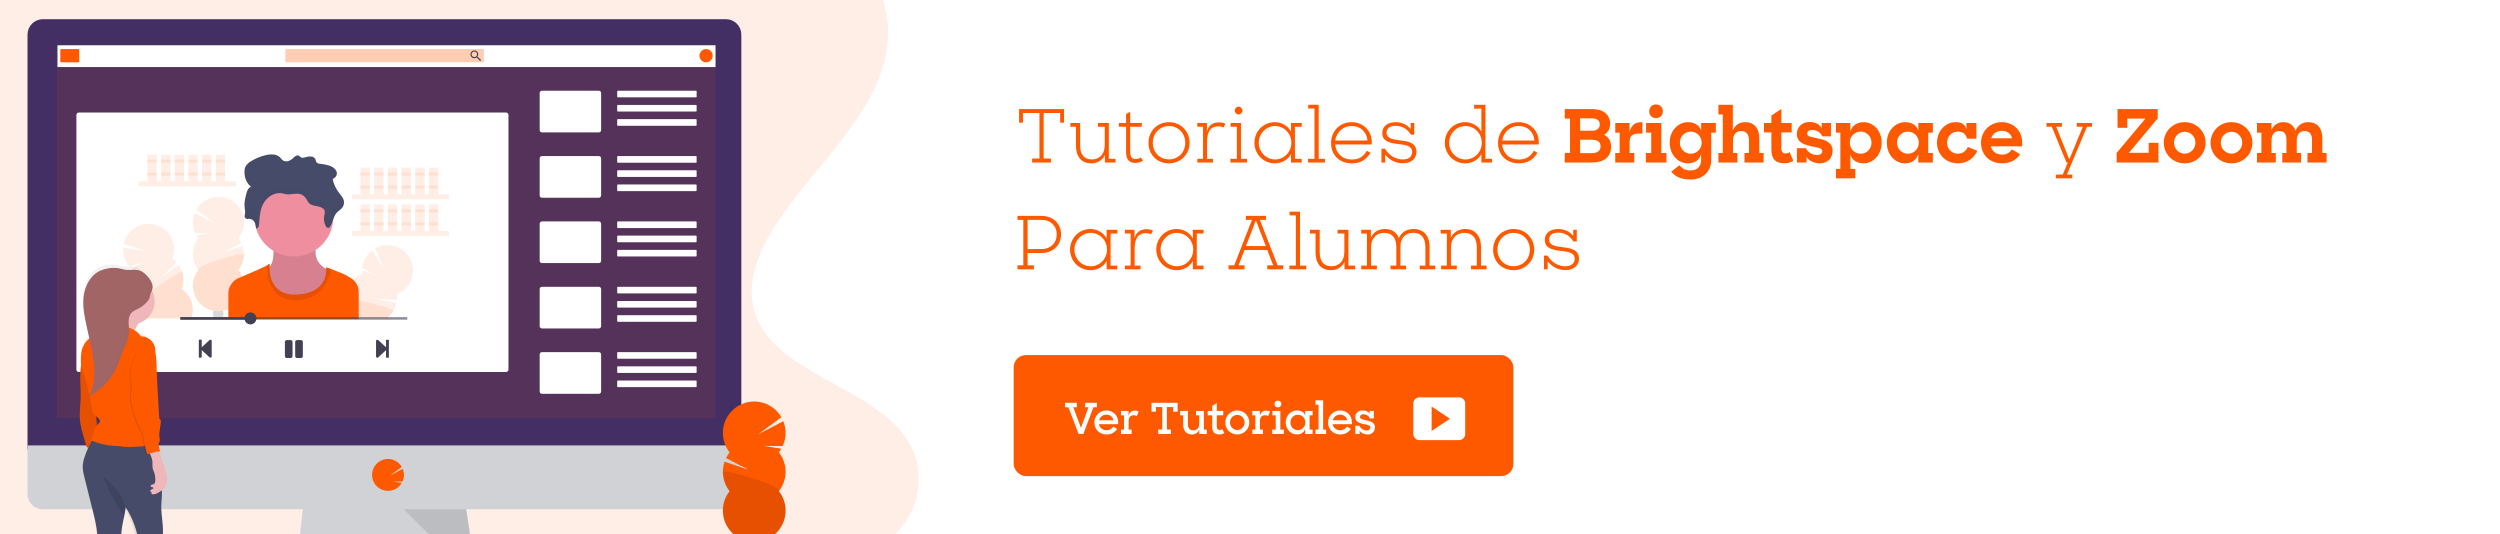 <svg width="819" height="175" viewBox="0 0 819 175" fill="none" xmlns="http://www.w3.org/2000/svg">
<rect x="0" y="0" width="819" height="175" fill="#333333" stroke="none"/>
<g clip-path="url(#clip0)">
<rect width="819" height="175" fill="white"/>
<g clip-path="url(#clip1)">
<path opacity="0.1" d="M154.353 -2.813C131.916 -3.592 110.544 -10.852 90.139 -18.788C69.734 -26.725 49.517 -35.521 27.619 -39.728C13.532 -42.433 -2.577 -42.809 -13.926 -35.251C-24.85 -27.972 -28.378 -15.394 -30.273 -3.744C-31.701 5.03 -32.541 14.251 -28.632 22.476C-25.915 28.176 -21.093 32.969 -17.757 38.43C-6.157 57.437 -14.35 80.87 -26.931 99.424C-32.816 108.13 -39.671 116.432 -44.221 125.7C-48.771 134.967 -50.877 145.581 -46.897 155.032C-42.948 164.402 -33.544 171.439 -23.357 176.387C-2.664 186.44 21.722 189.319 45.5 190.948C98.139 194.54 151.058 192.989 203.833 191.438C223.365 190.858 242.981 190.271 262.197 187.246C272.864 185.568 283.878 182.903 291.621 176.465C301.455 168.292 303.893 154.455 297.302 144.198C286.251 127.012 255.689 122.743 247.964 104.298C243.712 94.147 248.079 82.838 254.258 73.421C267.515 53.22 289.735 35.501 290.906 12.412C291.711 -3.446 281.028 -19.328 264.513 -26.83C247.199 -34.695 223.195 -33.706 210.421 -20.687C197.276 -7.281 174.164 -2.124 154.353 -2.813Z" fill="#FF5900"/>
<path d="M156.719 193.023L96.321 192.247L96.498 190.696L99.419 165.099H152.461L156.363 190.696L156.661 192.635L156.719 193.023Z" fill="#D0D2D5"/>
<path d="M242.863 11.359C242.866 10.696 242.739 10.039 242.489 9.425C242.238 8.812 241.87 8.253 241.404 7.782C240.939 7.311 240.385 6.937 239.775 6.68C239.165 6.423 238.51 6.29 237.848 6.286H14.031C13.369 6.289 12.714 6.423 12.103 6.679C11.493 6.936 10.939 7.31 10.473 7.781C10.007 8.252 9.638 8.811 9.388 9.425C9.137 10.039 9.01 10.696 9.013 11.359V147.253H242.863V11.359Z" fill="#432F64"/>
<path d="M9.013 145.903V161.82C9.013 163.153 9.542 164.431 10.483 165.374C11.424 166.316 12.7 166.846 14.031 166.846H237.848C239.178 166.845 240.454 166.315 241.394 165.373C242.335 164.43 242.863 163.152 242.863 161.82V145.903H9.013Z" fill="#D0D2D5"/>
<path opacity="0.1" d="M234.345 14.818H18.692V136.983H234.345V14.818Z" fill="#FF5900"/>
<path d="M127.1 160.805C127.891 160.806 128.673 160.626 129.386 160.28C130.098 159.934 130.723 159.43 131.213 158.807V158.807C131.361 158.617 131.497 158.417 131.619 158.208L128.75 157.737L131.848 157.762C132.147 157.113 132.309 156.41 132.326 155.696C132.344 154.982 132.214 154.272 131.947 153.61L127.787 155.782L131.625 152.959C131.264 152.339 130.78 151.8 130.203 151.376C129.626 150.952 128.968 150.65 128.27 150.491C127.572 150.332 126.849 150.318 126.145 150.451C125.442 150.583 124.773 150.859 124.18 151.261C123.587 151.664 123.083 152.184 122.7 152.789C122.316 153.394 122.06 154.072 121.949 154.781C121.838 155.489 121.873 156.213 122.052 156.907C122.232 157.601 122.552 158.251 122.992 158.816V158.816C123.482 159.437 124.107 159.939 124.818 160.283C125.529 160.628 126.309 160.806 127.1 160.805Z" fill="#FF5900"/>
<path opacity="0.1" d="M132.328 166.846L156.422 191.083L152.727 166.846H132.328Z" fill="black"/>
<path d="M165.77 36.859H25.832C25.387 36.859 25.027 37.221 25.027 37.666V121.064C25.027 121.509 25.387 121.871 25.832 121.871H165.77C166.215 121.871 166.575 121.509 166.575 121.064V37.666C166.575 37.221 166.215 36.859 165.77 36.859Z" fill="white"/>
<path d="M234.407 14.831H18.832V21.967H234.407V14.831Z" fill="white"/>
<path d="M25.714 16.072H20.003C19.869 16.072 19.761 16.18 19.761 16.314V20.174C19.761 20.307 19.869 20.416 20.003 20.416H25.714C25.848 20.416 25.956 20.307 25.956 20.174V16.314C25.956 16.18 25.848 16.072 25.714 16.072Z" fill="#FF5900"/>
<path opacity="0.3" d="M158.342 16.072H93.657C93.558 16.072 93.478 16.152 93.478 16.252V20.236C93.478 20.335 93.558 20.416 93.657 20.416H158.342C158.442 20.416 158.522 20.335 158.522 20.236V16.252C158.522 16.152 158.442 16.072 158.342 16.072Z" fill="#FF5900"/>
<path d="M156.592 18.691H156.435L156.376 18.641C156.574 18.405 156.684 18.106 156.685 17.797C156.684 17.543 156.607 17.296 156.465 17.085C156.322 16.875 156.121 16.712 155.887 16.617C155.652 16.521 155.394 16.497 155.146 16.548C154.898 16.599 154.67 16.722 154.492 16.902C154.314 17.083 154.193 17.312 154.144 17.561C154.096 17.81 154.122 18.068 154.22 18.302C154.318 18.536 154.483 18.736 154.694 18.876C154.905 19.017 155.153 19.091 155.406 19.091C155.715 19.089 156.013 18.979 156.249 18.78L156.308 18.83V18.991L157.299 19.984L157.608 19.674L156.592 18.691ZM155.403 18.691C155.226 18.691 155.052 18.639 154.905 18.541C154.757 18.442 154.642 18.302 154.574 18.138C154.505 17.974 154.487 17.794 154.522 17.62C154.556 17.445 154.642 17.285 154.767 17.16C154.892 17.034 155.052 16.949 155.226 16.914C155.4 16.88 155.58 16.898 155.744 16.966C155.908 17.034 156.047 17.15 156.146 17.298C156.244 17.445 156.296 17.619 156.295 17.797C156.296 17.915 156.273 18.031 156.229 18.14C156.184 18.249 156.119 18.348 156.036 18.431C155.953 18.514 155.854 18.579 155.745 18.624C155.637 18.669 155.52 18.691 155.403 18.691V18.691Z" fill="#444053"/>
<path d="M231.31 20.416C232.507 20.416 233.478 19.443 233.478 18.244C233.478 17.044 232.507 16.072 231.31 16.072C230.112 16.072 229.142 17.044 229.142 18.244C229.142 19.443 230.112 20.416 231.31 20.416Z" fill="#FF5900"/>
<path d="M196.177 29.723H177.549C177.133 29.723 176.796 30.061 176.796 30.477V42.621C176.796 43.037 177.133 43.375 177.549 43.375H196.177C196.592 43.375 196.929 43.037 196.929 42.621V30.477C196.929 30.061 196.592 29.723 196.177 29.723Z" fill="white"/>
<path d="M228.023 29.723H202.384C202.279 29.723 202.195 29.808 202.195 29.913V31.706C202.195 31.81 202.279 31.895 202.384 31.895H228.023C228.128 31.895 228.212 31.81 228.212 31.706V29.913C228.212 29.808 228.128 29.723 228.023 29.723Z" fill="white"/>
<path d="M228.023 34.377H202.384C202.279 34.377 202.195 34.462 202.195 34.566V36.36C202.195 36.464 202.279 36.549 202.384 36.549H228.023C228.128 36.549 228.212 36.464 228.212 36.36V34.566C228.212 34.462 228.128 34.377 228.023 34.377Z" fill="white"/>
<path d="M228.023 39.031H202.384C202.279 39.031 202.195 39.116 202.195 39.22V41.014C202.195 41.118 202.279 41.203 202.384 41.203H228.023C228.128 41.203 228.212 41.118 228.212 41.014V39.22C228.212 39.116 228.128 39.031 228.023 39.031Z" fill="white"/>
<path d="M196.177 51.131H177.549C177.133 51.131 176.796 51.469 176.796 51.885V64.029C176.796 64.445 177.133 64.783 177.549 64.783H196.177C196.592 64.783 196.929 64.445 196.929 64.029V51.885C196.929 51.469 196.592 51.131 196.177 51.131Z" fill="white"/>
<path d="M228.023 51.131H202.384C202.279 51.131 202.195 51.216 202.195 51.321V53.114C202.195 53.218 202.279 53.303 202.384 53.303H228.023C228.128 53.303 228.212 53.218 228.212 53.114V51.321C228.212 51.216 228.128 51.131 228.023 51.131Z" fill="white"/>
<path d="M228.023 55.785H202.384C202.279 55.785 202.195 55.87 202.195 55.974V57.768C202.195 57.872 202.279 57.957 202.384 57.957H228.023C228.128 57.957 228.212 57.872 228.212 57.768V55.974C228.212 55.87 228.128 55.785 228.023 55.785Z" fill="white"/>
<path d="M228.008 60.439H202.399C202.286 60.439 202.195 60.531 202.195 60.644V62.406C202.195 62.519 202.286 62.611 202.399 62.611H228.008C228.121 62.611 228.212 62.519 228.212 62.406V60.644C228.212 60.531 228.121 60.439 228.008 60.439Z" fill="white"/>
<path d="M196.177 72.539H177.549C177.133 72.539 176.796 72.877 176.796 73.293V85.437C176.796 85.853 177.133 86.191 177.549 86.191H196.177C196.592 86.191 196.929 85.853 196.929 85.437V73.293C196.929 72.877 196.592 72.539 196.177 72.539Z" fill="white"/>
<path d="M228.008 72.539H202.399C202.286 72.539 202.195 72.631 202.195 72.744V74.506C202.195 74.619 202.286 74.711 202.399 74.711H228.008C228.121 74.711 228.212 74.619 228.212 74.506V72.744C228.212 72.631 228.121 72.539 228.008 72.539Z" fill="white"/>
<path d="M228.008 77.193H202.399C202.286 77.193 202.195 77.285 202.195 77.398V79.16C202.195 79.273 202.286 79.365 202.399 79.365H228.008C228.121 79.365 228.212 79.273 228.212 79.16V77.398C228.212 77.285 228.121 77.193 228.008 77.193Z" fill="white"/>
<path d="M228.008 81.847H202.399C202.286 81.847 202.195 81.939 202.195 82.052V83.814C202.195 83.927 202.286 84.019 202.399 84.019H228.008C228.121 84.019 228.212 83.927 228.212 83.814V82.052C228.212 81.939 228.121 81.847 228.008 81.847Z" fill="white"/>
<path d="M196.177 93.947H177.549C177.133 93.947 176.796 94.285 176.796 94.701V106.845C176.796 107.261 177.133 107.599 177.549 107.599H196.177C196.592 107.599 196.929 107.261 196.929 106.845V94.701C196.929 94.285 196.592 93.947 196.177 93.947Z" fill="white"/>
<path d="M228.008 93.947H202.399C202.286 93.947 202.195 94.039 202.195 94.152V95.914C202.195 96.027 202.286 96.119 202.399 96.119H228.008C228.121 96.119 228.212 96.027 228.212 95.914V94.152C228.212 94.039 228.121 93.947 228.008 93.947Z" fill="white"/>
<path d="M228.008 98.601H202.399C202.286 98.601 202.195 98.693 202.195 98.806V100.568C202.195 100.681 202.286 100.773 202.399 100.773H228.008C228.121 100.773 228.212 100.681 228.212 100.568V98.806C228.212 98.693 228.121 98.601 228.008 98.601Z" fill="white"/>
<path d="M228.008 103.255H202.399C202.286 103.255 202.195 103.347 202.195 103.46V105.222C202.195 105.335 202.286 105.427 202.399 105.427H228.008C228.121 105.427 228.212 105.335 228.212 105.222V103.46C228.212 103.347 228.121 103.255 228.008 103.255Z" fill="white"/>
<path d="M196.177 115.355H177.549C177.133 115.355 176.796 115.693 176.796 116.109V128.253C176.796 128.669 177.133 129.007 177.549 129.007H196.177C196.592 129.007 196.929 128.669 196.929 128.253V116.109C196.929 115.693 196.592 115.355 196.177 115.355Z" fill="white"/>
<path d="M228.008 115.355H202.399C202.286 115.355 202.195 115.447 202.195 115.56V117.322C202.195 117.435 202.286 117.527 202.399 117.527H228.008C228.121 117.527 228.212 117.435 228.212 117.322V115.56C228.212 115.447 228.121 115.355 228.008 115.355Z" fill="white"/>
<path d="M228.008 120.009H202.399C202.286 120.009 202.195 120.101 202.195 120.214V121.976C202.195 122.089 202.286 122.181 202.399 122.181H228.008C228.121 122.181 228.212 122.089 228.212 121.976V120.214C228.212 120.101 228.121 120.009 228.008 120.009Z" fill="white"/>
<path d="M228.008 124.663H202.399C202.286 124.663 202.195 124.755 202.195 124.868V126.63C202.195 126.743 202.286 126.835 202.399 126.835H228.008C228.121 126.835 228.212 126.743 228.212 126.63V124.868C228.212 124.755 228.121 124.663 228.008 124.663Z" fill="white"/>
<path opacity="0.1" d="M77.294 59.387H45.444V61.041H77.294V59.387Z" fill="#FF5900"/>
<path opacity="0.1" d="M51.342 50.644H48.275V59.387H51.342V50.644Z" fill="#FF5900"/>
<path opacity="0.1" d="M55.824 50.644H52.757V59.387H55.824V50.644Z" fill="#FF5900"/>
<path opacity="0.1" d="M60.305 50.644H57.239V59.387H60.305V50.644Z" fill="#FF5900"/>
<path opacity="0.1" d="M64.787 50.644H61.721V59.387H64.787V50.644Z" fill="#FF5900"/>
<path opacity="0.1" d="M69.269 50.644H66.203V59.387H69.269V50.644Z" fill="#FF5900"/>
<path opacity="0.1" d="M73.754 50.644H70.688V59.387H73.754V50.644Z" fill="#FF5900"/>
<path opacity="0.1" d="M51.342 52.298H48.275V53.244H51.342V52.298Z" fill="#FF5900"/>
<path opacity="0.1" d="M55.824 52.298H52.757V53.244H55.824V52.298Z" fill="#FF5900"/>
<path opacity="0.1" d="M60.305 52.298H57.239V53.244H60.305V52.298Z" fill="#FF5900"/>
<path opacity="0.1" d="M64.787 52.298H61.721V53.244H64.787V52.298Z" fill="#FF5900"/>
<path opacity="0.1" d="M69.269 52.298H66.203V53.244H69.269V52.298Z" fill="#FF5900"/>
<path opacity="0.1" d="M73.754 52.298H70.688V53.244H73.754V52.298Z" fill="#FF5900"/>
<path opacity="0.1" d="M51.342 56.551H48.275V57.498H51.342V56.551Z" fill="#FF5900"/>
<path opacity="0.1" d="M55.824 56.551H52.757V57.498H55.824V56.551Z" fill="#FF5900"/>
<path opacity="0.1" d="M60.305 56.551H57.239V57.498H60.305V56.551Z" fill="#FF5900"/>
<path opacity="0.1" d="M64.787 56.551H61.721V57.498H64.787V56.551Z" fill="#FF5900"/>
<path opacity="0.1" d="M69.269 56.551H66.203V57.498H69.269V56.551Z" fill="#FF5900"/>
<path opacity="0.1" d="M73.754 56.551H70.688V57.498H73.754V56.551Z" fill="#FF5900"/>
<path opacity="0.1" d="M147.124 63.641H115.274V65.295H147.124V63.641Z" fill="#FF5900"/>
<path opacity="0.1" d="M121.171 54.898H118.105V63.641H121.171V54.898Z" fill="#FF5900"/>
<path opacity="0.1" d="M125.653 54.898H122.587V63.641H125.653V54.898Z" fill="#FF5900"/>
<path opacity="0.1" d="M130.135 54.898H127.069V63.641H130.135V54.898Z" fill="#FF5900"/>
<path opacity="0.1" d="M134.62 54.898H131.554V63.641H134.62V54.898Z" fill="#FF5900"/>
<path opacity="0.1" d="M139.102 54.898H136.035V63.641H139.102V54.898Z" fill="#FF5900"/>
<path opacity="0.1" d="M143.584 54.898H140.517V63.641H143.584V54.898Z" fill="#FF5900"/>
<path opacity="0.1" d="M121.171 56.551H118.105V57.498H121.171V56.551Z" fill="#FF5900"/>
<path opacity="0.1" d="M125.653 56.551H122.587V57.498H125.653V56.551Z" fill="#FF5900"/>
<path opacity="0.1" d="M130.135 56.551H127.069V57.498H130.135V56.551Z" fill="#FF5900"/>
<path opacity="0.1" d="M134.62 56.551H131.554V57.498H134.62V56.551Z" fill="#FF5900"/>
<path opacity="0.1" d="M139.102 56.551H136.035V57.498H139.102V56.551Z" fill="#FF5900"/>
<path opacity="0.1" d="M143.584 56.551H140.517V57.498H143.584V56.551Z" fill="#FF5900"/>
<path opacity="0.1" d="M121.171 60.805H118.105V61.752H121.171V60.805Z" fill="#FF5900"/>
<path opacity="0.1" d="M125.653 60.805H122.587V61.752H125.653V60.805Z" fill="#FF5900"/>
<path opacity="0.1" d="M130.135 60.805H127.069V61.752H130.135V60.805Z" fill="#FF5900"/>
<path opacity="0.1" d="M134.62 60.805H131.554V61.752H134.62V60.805Z" fill="#FF5900"/>
<path opacity="0.1" d="M139.102 60.805H136.035V61.752H139.102V60.805Z" fill="#FF5900"/>
<path opacity="0.1" d="M143.584 60.805H140.517V61.752H143.584V60.805Z" fill="#FF5900"/>
<path opacity="0.1" d="M147.124 75.692H115.274V77.345H147.124V75.692Z" fill="#FF5900"/>
<path opacity="0.1" d="M121.171 66.948H118.105V75.692H121.171V66.948Z" fill="#FF5900"/>
<path opacity="0.1" d="M125.653 66.948H122.587V75.692H125.653V66.948Z" fill="#FF5900"/>
<path opacity="0.1" d="M130.135 66.948H127.069V75.692H130.135V66.948Z" fill="#FF5900"/>
<path opacity="0.1" d="M134.62 66.948H131.554V75.692H134.62V66.948Z" fill="#FF5900"/>
<path opacity="0.1" d="M139.102 66.948H136.035V75.692H139.102V66.948Z" fill="#FF5900"/>
<path opacity="0.1" d="M143.584 66.948H140.517V75.692H143.584V66.948Z" fill="#FF5900"/>
<path opacity="0.1" d="M121.171 68.602H118.105V69.548H121.171V68.602Z" fill="#FF5900"/>
<path opacity="0.1" d="M125.653 68.602H122.587V69.548H125.653V68.602Z" fill="#FF5900"/>
<path opacity="0.1" d="M130.135 68.602H127.069V69.548H130.135V68.602Z" fill="#FF5900"/>
<path opacity="0.1" d="M134.62 68.602H131.554V69.548H134.62V68.602Z" fill="#FF5900"/>
<path opacity="0.1" d="M139.102 68.602H136.035V69.548H139.102V68.602Z" fill="#FF5900"/>
<path opacity="0.1" d="M143.584 68.602H140.517V69.548H143.584V68.602Z" fill="#FF5900"/>
<path opacity="0.1" d="M121.171 72.856H118.105V73.802H121.171V72.856Z" fill="#FF5900"/>
<path opacity="0.1" d="M125.653 72.856H122.587V73.802H125.653V72.856Z" fill="#FF5900"/>
<path opacity="0.1" d="M130.135 72.856H127.069V73.802H130.135V72.856Z" fill="#FF5900"/>
<path opacity="0.1" d="M134.62 72.856H131.554V73.802H134.62V72.856Z" fill="#FF5900"/>
<path opacity="0.1" d="M139.102 72.856H136.035V73.802H139.102V72.856Z" fill="#FF5900"/>
<path opacity="0.1" d="M143.584 72.856H140.517V73.802H143.584V72.856Z" fill="#FF5900"/>
<path opacity="0.1" d="M64.982 78.087C64.745 77.782 64.528 77.462 64.332 77.128L68.919 76.374L63.963 76.411C63.488 75.375 63.228 74.252 63.201 73.111C63.173 71.971 63.378 70.837 63.802 69.778L70.446 73.228L64.31 68.711C64.881 67.707 65.653 66.833 66.577 66.143C67.501 65.453 68.558 64.961 69.68 64.7C70.803 64.438 71.968 64.412 73.101 64.622C74.235 64.833 75.312 65.276 76.267 65.924C77.221 66.572 78.031 67.41 78.647 68.386C79.262 69.363 79.67 70.456 79.843 71.597C80.017 72.739 79.953 73.904 79.656 75.02C79.358 76.136 78.834 77.178 78.115 78.081C78.488 78.552 78.808 79.064 79.069 79.607L73.116 82.71L79.462 80.578C79.906 81.896 80.016 83.304 79.78 84.675C79.545 86.046 78.973 87.337 78.115 88.431C79.088 89.666 79.693 91.15 79.863 92.714C80.032 94.278 79.759 95.858 79.073 97.273C78.388 98.689 77.319 99.882 75.988 100.717C74.658 101.552 73.119 101.995 71.549 101.995C69.978 101.995 68.44 101.552 67.109 100.717C65.778 99.882 64.709 98.689 64.024 97.273C63.339 95.858 63.065 94.278 63.235 92.714C63.404 91.15 64.01 89.666 64.982 88.431C63.824 86.955 63.194 85.132 63.194 83.254C63.194 81.377 63.824 79.553 64.982 78.077V78.087Z" fill="#FF5900"/>
<path opacity="0.1" d="M79.905 83.262C79.906 85.137 79.275 86.958 78.115 88.431C79.088 89.666 79.693 91.15 79.863 92.714C80.032 94.278 79.759 95.858 79.073 97.273C78.388 98.689 77.319 99.882 75.988 100.717C74.658 101.552 73.119 101.995 71.549 101.995C69.978 101.995 68.44 101.552 67.109 100.717C65.778 99.882 64.709 98.689 64.024 97.273C63.339 95.858 63.065 94.278 63.235 92.714C63.404 91.15 64.01 89.666 64.982 88.431C63.858 87.013 79.905 82.322 79.905 83.262Z" fill="#FF5900"/>
<path opacity="0.2" d="M72.887 104.217C72.901 104.239 72.915 104.262 72.927 104.285H70.09C70.105 104.263 70.115 104.239 70.13 104.217C69.886 103.791 69.76 103.308 69.765 102.818C69.763 102.481 69.821 102.147 69.935 101.831V101.831C70.093 101.856 70.288 101.884 70.514 101.908C71.172 101.974 71.835 101.974 72.493 101.908C72.683 101.89 72.879 101.865 73.079 101.834C73.077 101.839 73.077 101.844 73.079 101.85C73.192 102.161 73.248 102.49 73.246 102.821C73.252 103.31 73.128 103.792 72.887 104.217Z" fill="#3F3D56"/>
<path opacity="0.1" d="M62.69 104.285H46.894C46.86 104.195 46.829 104.099 46.801 104.006C46.244 102.213 46.309 100.284 46.984 98.533C45.441 97.465 44.302 95.909 43.749 94.115C43.196 92.32 43.261 90.392 43.933 88.639C43.615 88.42 43.314 88.178 43.031 87.916L47.188 85.84L42.462 87.342C41.702 86.492 41.123 85.496 40.761 84.415C40.398 83.334 40.26 82.189 40.355 81.053L47.73 82.387L40.538 79.883C40.786 78.754 41.265 77.689 41.944 76.754C42.623 75.82 43.488 75.036 44.484 74.452C45.48 73.869 46.587 73.498 47.733 73.364C48.879 73.229 50.041 73.334 51.144 73.671C52.248 74.008 53.27 74.571 54.147 75.323C55.023 76.075 55.735 77.001 56.236 78.042C56.738 79.083 57.019 80.217 57.062 81.372C57.105 82.527 56.909 83.679 56.486 84.754C56.985 85.102 57.445 85.502 57.858 85.949L53.082 90.668L58.518 86.752C59.333 87.881 59.853 89.196 60.033 90.578C60.212 91.959 60.045 93.364 59.547 94.664C61.047 95.704 62.166 97.208 62.733 98.945C63.301 100.682 63.286 102.557 62.69 104.285V104.285Z" fill="#FF5900"/>
<path opacity="0.1" d="M62.69 104.285H46.894C46.86 104.195 46.829 104.099 46.801 104.006C46.244 102.213 46.309 100.284 46.984 98.533C45.497 97.503 59.444 88.273 59.72 89.172C60.276 90.966 60.212 92.896 59.537 94.648C61.042 95.689 62.165 97.194 62.735 98.934C63.304 100.675 63.289 102.554 62.69 104.285V104.285Z" fill="#FF5900"/>
<path opacity="0.1" d="M134.162 92.948C133.202 94.561 131.728 95.803 129.977 96.473C130.052 97.07 130.063 97.673 130.011 98.272L123.318 97.869L129.856 99.29C129.664 100.183 129.327 101.038 128.859 101.822C128.289 102.782 127.53 103.615 126.629 104.273H117.516V104.512H108.224C108.243 104.431 108.262 104.353 108.283 104.273C108.622 102.989 109.261 101.805 110.147 100.817C111.033 99.829 112.14 99.067 113.378 98.592C113.141 96.729 113.534 94.841 114.497 93.23C115.459 91.618 116.933 90.377 118.684 89.706C118.635 89.322 118.612 88.936 118.616 88.549L122.937 90.258L118.662 87.742C118.788 86.608 119.144 85.512 119.708 84.52C120.272 83.529 121.033 82.664 121.942 81.977L125.879 88.362L122.927 81.332C124.535 80.441 126.391 80.105 128.209 80.376C130.027 80.647 131.704 81.511 132.983 82.833C134.262 84.155 135.07 85.862 135.283 87.691C135.496 89.519 135.102 91.367 134.162 92.948V92.948Z" fill="#FF5900"/>
<path opacity="0.1" d="M128.859 101.834C128.289 102.794 127.53 103.628 126.629 104.285H117.516V104.524H108.224C108.243 104.443 108.262 104.366 108.283 104.285C108.622 103.001 109.261 101.817 110.147 100.829C111.033 99.841 112.14 99.079 113.378 98.604C113.301 97.984 115.1 98.077 117.501 98.48C122.206 99.271 129.178 101.3 128.859 101.834Z" fill="#FF5900"/>
<path d="M89.362 79.492C89.362 79.492 90.507 85.697 87.949 87.723C85.391 89.749 90.117 101.893 97.916 100.475C105.715 99.057 108.893 88.871 108.893 88.871C108.893 88.871 101.082 87.252 103.978 79.021L89.362 79.492Z" fill="#EE8E9E"/>
<path opacity="0.1" d="M89.362 79.492C89.362 79.492 90.507 85.697 87.949 87.723C85.391 89.749 90.117 101.893 97.916 100.475C105.715 99.057 108.893 88.871 108.893 88.871C108.893 88.871 101.082 87.252 103.978 79.021L89.362 79.492Z" fill="black"/>
<path d="M96.266 84.047C103.407 84.047 109.197 78.247 109.197 71.093C109.197 63.94 103.407 58.14 96.266 58.14C89.124 58.14 83.334 63.94 83.334 71.093C83.334 78.247 89.124 84.047 96.266 84.047Z" fill="#EE8E9E"/>
<path d="M117.516 95.719V104.524H74.816V96.119C74.816 95.053 75.13 94.011 75.718 93.123C76.305 92.234 77.141 91.539 78.121 91.124L79.345 90.603C82.442 89.281 86.205 87.64 87.435 86.957C87.57 86.89 87.696 86.808 87.813 86.712C88.485 86.039 88.352 86.914 88.352 86.914C88.352 86.914 88.333 87.081 88.321 87.37C88.246 89.352 88.531 97.143 97.647 96.495C106.539 95.874 106.939 89.849 106.849 88.077C106.844 87.913 106.831 87.749 106.809 87.587C107.424 87.733 108.026 87.931 108.608 88.176C110.467 88.865 113.211 89.97 113.945 90.491C114.174 90.652 114.453 90.82 114.757 90.99C115.101 91.183 115.423 91.413 115.717 91.676C116.283 92.186 116.736 92.809 117.046 93.505C117.356 94.202 117.517 94.956 117.516 95.719Z" fill="#FF5900"/>
<path opacity="0.1" d="M108.608 88.176C107.856 91.67 105.492 98.213 96.975 98.384C87.9 98.564 87.373 89.523 87.432 86.957C87.569 86.891 87.696 86.809 87.813 86.712C88.488 86.039 88.352 86.914 88.352 86.914C88.352 86.914 87.209 97.236 97.644 96.494C108.079 95.753 106.796 87.59 106.796 87.59C106.796 87.54 107.574 87.81 108.608 88.176Z" fill="black"/>
<path d="M80.958 71.742C81.388 71.634 81.84 71.658 82.255 71.81C82.671 71.962 83.032 72.236 83.291 72.595C83.761 73.256 83.833 74.053 83.892 74.817C84.452 74.934 84.768 74.298 84.821 73.817C85.028 71.86 85.044 69.865 85.701 67.972C86.357 66.08 87.791 64.249 89.993 63.526C90.746 63.265 91.55 63.188 92.338 63.303C92.806 63.38 93.246 63.545 93.71 63.613C95.321 63.88 97.071 63.117 98.579 63.647C99.527 63.982 100.128 64.755 100.571 65.527C100.763 65.944 101.025 66.325 101.345 66.654C101.986 67.231 102.99 67.38 103.91 67.56C104.83 67.74 105.833 68.053 106.227 68.763C106.58 69.406 106.319 70.147 106.202 70.842C106.02 71.943 106.204 73.073 106.725 74.059C106.896 74.37 107.242 74.745 107.654 74.643C107.839 74.58 107.995 74.454 108.094 74.286C109.15 72.803 109.123 70.873 110.448 69.536C110.891 69.089 111.464 68.742 111.895 68.295C112.221 67.964 112.459 67.557 112.59 67.111C112.721 66.665 112.74 66.193 112.644 65.738C112.406 64.715 111.588 63.877 110.928 62.977C110.072 61.837 109.447 60.539 109.092 59.158C109.029 58.997 109.029 58.819 109.092 58.658C109.217 58.495 109.378 58.364 109.562 58.273C109.921 58.032 110.18 57.669 110.291 57.25C110.402 56.831 110.356 56.387 110.163 55.999C109.789 55.233 108.965 54.65 108.035 54.302C107.093 53.992 106.12 53.784 105.133 53.682C104.483 53.775 103.721 53.406 103.519 52.884C103.43 52.652 103.43 52.4 103.34 52.168C103.218 51.934 103.042 51.733 102.826 51.582C102.611 51.431 102.362 51.334 102.101 51.299C101.547 51.209 100.98 51.249 100.444 51.417C99.824 51.59 99.121 51.851 98.585 51.547C98.304 51.389 98.149 51.1 97.845 50.97C97.226 50.709 96.588 51.237 96.145 51.671C95.718 52.127 95.194 52.48 94.612 52.704C94.304 52.822 93.975 52.871 93.647 52.849C93.319 52.827 92.999 52.734 92.71 52.577C92.285 52.307 92.072 51.873 91.734 51.528C91.096 50.959 90.28 50.63 89.427 50.598C88.549 50.551 87.669 50.647 86.822 50.883C85.205 51.278 83.661 51.927 82.247 52.807C81.536 53.198 80.932 53.76 80.491 54.442C80.229 54.965 80.095 55.542 80.097 56.127C80.029 57.96 80.636 59.89 82.219 61.174C81.253 61.578 80.927 62.568 80.701 63.446C80.339 64.848 79.977 66.272 80.113 67.699C80.181 68.438 80.382 69.176 80.274 69.911C80.187 70.258 80.139 70.612 80.131 70.969C80.177 71.166 80.28 71.344 80.427 71.482C80.575 71.62 80.76 71.71 80.958 71.742V71.742Z" fill="#454B69"/>
<g opacity="0.1">
<path opacity="0.1" d="M112.443 65.161C112.304 65.465 112.115 65.744 111.885 65.987C111.455 66.439 110.882 66.79 110.439 67.228C109.113 68.555 109.141 70.498 108.085 71.981C107.986 72.148 107.83 72.274 107.645 72.335C107.242 72.44 106.896 72.074 106.716 71.751C106.511 71.358 106.356 70.941 106.254 70.51C106.233 70.619 106.211 70.727 106.192 70.82C106.01 71.921 106.194 73.052 106.716 74.038C106.886 74.348 107.233 74.724 107.645 74.621C107.83 74.559 107.986 74.432 108.085 74.264C109.141 72.781 109.113 70.851 110.439 69.514C110.882 69.067 111.455 68.72 111.885 68.273C112.211 67.942 112.45 67.535 112.581 67.089C112.712 66.643 112.73 66.172 112.635 65.717C112.587 65.526 112.523 65.34 112.443 65.161V65.161Z" fill="black"/>
<path opacity="0.1" d="M109.556 55.977C109.371 56.067 109.21 56.199 109.085 56.362C109.023 56.522 109.023 56.699 109.085 56.859C109.208 57.341 109.364 57.814 109.553 58.273V58.273C109.912 58.032 110.171 57.669 110.282 57.25C110.392 56.831 110.347 56.387 110.154 55.999C110.094 55.871 110.021 55.75 109.937 55.636C109.827 55.768 109.699 55.883 109.556 55.977Z" fill="black"/>
<path opacity="0.1" d="M82.237 58.854C81.14 57.948 80.417 56.667 80.208 55.258C80.153 55.536 80.122 55.818 80.115 56.102C80.044 57.456 80.401 58.799 81.135 59.94C81.356 59.454 81.749 59.068 82.237 58.854V58.854Z" fill="black"/>
<path opacity="0.1" d="M106.202 68.555C106.319 67.857 106.58 67.116 106.227 66.477C105.833 65.763 104.83 65.453 103.91 65.273C102.99 65.093 101.986 64.941 101.345 64.367C101.025 64.038 100.763 63.657 100.571 63.241C100.134 62.468 99.527 61.689 98.579 61.361C97.071 60.83 95.321 61.59 93.71 61.326C93.246 61.249 92.806 61.087 92.338 61.016C91.55 60.901 90.746 60.977 89.993 61.24C87.791 61.966 86.357 63.796 85.701 65.686C85.044 67.575 85.028 69.57 84.821 71.531C84.768 72.009 84.452 72.648 83.892 72.53C83.833 71.764 83.761 70.979 83.291 70.305C83.031 69.947 82.67 69.674 82.255 69.522C81.839 69.371 81.388 69.347 80.958 69.455C80.698 69.397 80.467 69.249 80.305 69.036C80.339 69.321 80.339 69.608 80.305 69.893C80.218 70.239 80.17 70.594 80.162 70.951C80.202 71.149 80.301 71.331 80.445 71.473C80.589 71.615 80.772 71.711 80.971 71.748C81.4 71.641 81.852 71.664 82.268 71.817C82.683 71.969 83.044 72.242 83.303 72.601C83.774 73.262 83.845 74.059 83.904 74.823C84.465 74.941 84.781 74.305 84.833 73.824C85.041 71.866 85.056 69.871 85.713 67.978C86.37 66.086 87.804 64.255 90.006 63.532C90.758 63.271 91.562 63.195 92.35 63.309C92.818 63.387 93.258 63.551 93.723 63.619C95.333 63.886 97.083 63.123 98.592 63.653C99.539 63.989 100.14 64.761 100.583 65.534C100.776 65.95 101.038 66.331 101.358 66.66C101.999 67.237 103.002 67.386 103.922 67.566C104.842 67.746 105.781 68.037 106.192 68.695C106.177 68.649 106.192 68.602 106.202 68.555Z" fill="black"/>
<path opacity="0.1" d="M80.293 67.591C80.344 67.013 80.309 66.43 80.19 65.862C80.1 66.462 80.08 67.07 80.131 67.674C80.131 67.829 80.165 67.985 80.187 68.137C80.221 67.954 80.268 67.774 80.293 67.591Z" fill="black"/>
</g>
<path d="M65.134 117.043V111.443C65.134 111.401 65.151 111.361 65.18 111.331C65.21 111.301 65.25 111.285 65.292 111.285H65.927C65.969 111.285 66.009 111.301 66.039 111.331C66.068 111.361 66.085 111.401 66.085 111.443V113.773L68.662 111.381C68.722 111.33 68.796 111.298 68.874 111.287C68.952 111.276 69.032 111.287 69.104 111.32C69.176 111.352 69.237 111.404 69.281 111.47C69.325 111.535 69.35 111.612 69.353 111.691V116.764C69.35 116.843 69.325 116.919 69.281 116.985C69.237 117.051 69.176 117.103 69.104 117.135C69.032 117.167 68.952 117.179 68.874 117.168C68.796 117.157 68.722 117.125 68.662 117.074L66.085 114.697V117.015C66.085 117.057 66.068 117.097 66.039 117.127C66.009 117.157 65.969 117.173 65.927 117.173H65.292C65.254 117.174 65.218 117.161 65.189 117.137C65.16 117.113 65.141 117.08 65.134 117.043Z" fill="#444053"/>
<path d="M127.4 111.443V117.043C127.4 117.064 127.396 117.085 127.388 117.104C127.38 117.124 127.368 117.141 127.353 117.156C127.338 117.171 127.32 117.182 127.3 117.19C127.281 117.198 127.26 117.202 127.239 117.201H126.619C126.578 117.201 126.537 117.185 126.508 117.155C126.478 117.125 126.462 117.085 126.462 117.043V114.713L123.885 117.102C123.824 117.152 123.75 117.184 123.672 117.195C123.593 117.206 123.514 117.194 123.442 117.162C123.37 117.13 123.308 117.078 123.264 117.013C123.219 116.947 123.194 116.871 123.191 116.792V111.7C123.194 111.621 123.219 111.545 123.264 111.479C123.308 111.414 123.37 111.362 123.442 111.33C123.514 111.298 123.593 111.286 123.672 111.297C123.75 111.307 123.824 111.34 123.885 111.39L126.462 113.767V111.452C126.462 111.41 126.478 111.37 126.508 111.34C126.537 111.311 126.578 111.294 126.619 111.294H127.239C127.28 111.293 127.319 111.308 127.349 111.336C127.379 111.364 127.398 111.402 127.4 111.443V111.443Z" fill="#444053"/>
<path d="M95.216 117.285H93.955C93.791 117.285 93.633 117.22 93.517 117.103C93.401 116.987 93.335 116.829 93.335 116.664V112.029C93.335 111.865 93.401 111.707 93.517 111.59C93.633 111.474 93.791 111.409 93.955 111.409H95.216C95.38 111.409 95.537 111.474 95.653 111.59C95.77 111.707 95.835 111.865 95.835 112.029V116.664C95.835 116.829 95.77 116.987 95.653 117.103C95.537 117.22 95.38 117.285 95.216 117.285ZM99.211 116.664V112.029C99.211 111.865 99.146 111.707 99.03 111.59C98.913 111.474 98.756 111.409 98.592 111.409H97.319C97.154 111.409 96.997 111.474 96.88 111.59C96.764 111.707 96.699 111.865 96.699 112.029V116.664C96.699 116.829 96.764 116.987 96.88 117.103C96.997 117.22 97.154 117.285 97.319 117.285H98.579C98.662 117.287 98.743 117.272 98.82 117.241C98.897 117.211 98.966 117.165 99.025 117.108C99.084 117.05 99.131 116.981 99.163 116.905C99.195 116.829 99.211 116.747 99.211 116.664V116.664Z" fill="#444053"/>
<path opacity="0.6" d="M133.434 103.894H59.097V104.723H133.434V103.894Z" fill="#444053"/>
<path d="M82.052 106.271C83.135 106.271 84.012 105.391 84.012 104.307C84.012 103.222 83.135 102.343 82.052 102.343C80.969 102.343 80.091 103.222 80.091 104.307C80.091 105.391 80.969 106.271 82.052 106.271Z" fill="#444053"/>
<path d="M82.052 103.894H59.097V104.723H82.052V103.894Z" fill="#444053"/>
<path d="M247.134 177.963C248.318 177.963 249.277 176.704 249.277 175.152C249.277 173.599 248.318 172.341 247.134 172.341C245.95 172.341 244.991 173.599 244.991 175.152C244.991 176.704 245.95 177.963 247.134 177.963Z" fill="#3F3D56"/>
<path d="M247.134 174.525C248.318 174.525 249.277 173.266 249.277 171.714C249.277 170.161 248.318 168.903 247.134 168.903C245.95 168.903 244.991 170.161 244.991 171.714C244.991 173.266 245.95 174.525 247.134 174.525Z" fill="#3F3D56"/>
<path d="M255.159 148.196C255.452 147.822 255.719 147.428 255.958 147.017L250.321 146.086L256.417 146.133C257.001 144.858 257.319 143.478 257.352 142.076C257.386 140.674 257.134 139.28 256.612 137.979L248.441 142.23L255.98 136.679C255.274 135.456 254.324 134.392 253.189 133.552C252.054 132.713 250.758 132.117 249.383 131.801C248.008 131.485 246.583 131.456 245.196 131.716C243.81 131.976 242.491 132.52 241.323 133.312C240.156 134.105 239.163 135.13 238.408 136.324C237.653 137.518 237.152 138.854 236.935 140.251C236.718 141.647 236.791 143.073 237.148 144.44C237.506 145.807 238.14 147.086 239.013 148.196C238.559 148.774 238.166 149.398 237.842 150.058L245.158 153.865L237.359 151.243C236.811 152.864 236.676 154.597 236.965 156.284C237.253 157.97 237.957 159.559 239.013 160.905C237.822 162.422 237.081 164.245 236.875 166.164C236.67 168.084 237.007 170.023 237.85 171.759C238.692 173.495 240.005 174.959 241.638 175.983C243.272 177.008 245.16 177.551 247.088 177.551C249.015 177.551 250.903 177.008 252.537 175.983C254.17 174.959 255.483 173.495 256.326 171.759C257.168 170.023 257.505 168.084 257.3 166.164C257.094 164.245 256.353 162.422 255.162 160.905C256.585 159.091 257.359 156.851 257.359 154.544C257.359 152.237 256.585 149.998 255.162 148.184L255.159 148.196Z" fill="#FF5900"/>
<path opacity="0.1" d="M236.817 154.557C236.812 156.864 237.586 159.105 239.013 160.917C237.822 162.435 237.081 164.257 236.875 166.177C236.67 168.096 237.007 170.035 237.85 171.771C238.692 173.508 240.005 174.972 241.638 175.996C243.272 177.02 245.16 177.563 247.088 177.563C249.015 177.563 250.903 177.02 252.537 175.996C254.17 174.972 255.483 173.508 256.326 171.771C257.168 170.035 257.505 168.096 257.3 166.177C257.094 164.257 256.353 162.435 255.162 160.917C256.538 159.17 236.817 153.402 236.817 154.557Z" fill="black"/>
<path d="M51.091 209.228C50.471 209.001 49.808 209.038 49.161 208.967C47.817 208.811 46.565 208.203 45.611 207.242C44.998 206.621 44.516 205.882 44.193 205.07C44.397 205.144 44.602 205.222 44.812 205.306C44.193 203.857 44.843 202.231 45.413 200.767C46.38 198.285 47.293 195.789 48.154 193.28C50.323 186.923 52.181 180.311 52.141 173.548C52.141 171.103 51.692 168.791 51.605 166.35C51.54 164.538 51.819 162.729 51.806 160.914C51.806 160.659 51.806 160.408 51.788 160.154C52.342 159.668 52.777 159.061 53.06 158.38C53.343 157.699 53.466 156.962 53.42 156.226C53.388 155.842 53.334 155.461 53.256 155.084C53.146 154.429 53.001 153.781 52.822 153.142C52.618 152.469 52.339 151.823 52.1 151.165C51.639 149.89 51.326 148.562 50.933 147.265C51.078 147.28 51.221 147.319 51.354 147.38C51.255 147.264 51.187 147.124 51.156 146.974C50.924 146.148 50.8 145.296 50.784 144.439L51.047 144.321C51.166 143.484 51.123 142.632 50.92 141.811C51.069 140.48 51.301 139.14 51.444 137.815C51.496 137.318 51.475 136.695 51.02 136.574C50.926 135.863 50.889 135.144 50.852 134.427C50.722 131.926 50.593 129.427 50.465 126.928C50.335 124.418 50.205 121.911 50.155 119.398C50.121 117.803 50.103 116.153 49.725 114.626C49.79 113.895 49.715 113.158 49.505 112.454C48.929 110.627 47.139 109.178 45.323 109.28C44.782 108.504 44.113 107.827 43.344 107.276C43.707 106.463 44.14 105.625 44.496 104.968C47.402 104.021 49.526 101.151 49.526 97.739C49.531 96.489 49.239 95.257 48.675 94.143C48.728 94.006 48.774 93.866 48.811 93.724C48.967 93.054 48.918 92.352 48.672 91.71C48.584 91.464 48.481 91.223 48.362 90.99C48.281 90.835 48.195 90.68 48.105 90.531L47.947 90.292C47.851 90.147 47.752 90.007 47.637 89.87C47.417 89.575 47.181 89.291 46.931 89.02C46.623 88.686 46.282 88.382 45.915 88.114C45.417 87.743 44.847 87.48 44.242 87.342C43.893 87.273 43.537 87.24 43.18 87.246C42.966 87.246 42.749 87.246 42.536 87.264C42.102 87.289 41.672 87.32 41.241 87.317C41.099 87.317 40.953 87.317 40.811 87.295C40.053 87.194 39.303 87.037 38.568 86.827L38.196 86.749C38.069 86.724 37.946 86.703 37.819 86.687C37.479 86.642 37.136 86.621 36.793 86.625H36.45C36.106 86.642 35.764 86.677 35.424 86.731L35.084 86.783C34.223 86.918 33.385 87.168 32.59 87.525C32.488 87.571 32.383 87.624 32.281 87.68L32.219 87.714C32.135 87.757 32.051 87.804 31.971 87.854L31.924 87.882L31.661 88.049L31.639 88.065C29.18 89.722 27.727 92.861 27.359 95.976C26.947 99.473 27.669 102.998 28.39 106.438L29.041 109.541C29.069 109.681 29.099 109.817 29.127 109.957C28.213 110.708 27.509 111.686 27.086 112.792C26.467 114.344 26.451 116.022 26.501 117.704C26.501 118.045 26.52 118.386 26.553 118.728C26.476 119.373 26.408 120.021 26.365 120.673C26.169 123.683 26.535 126.708 26.439 129.723C26.365 132.047 26.015 134.377 26.185 136.686C26.334 138.733 26.882 140.719 27.424 142.695L28.204 145.512C28.23 145.658 28.298 145.793 28.4 145.9C28.528 145.986 28.684 146.019 28.836 145.99C28.328 147.146 27.904 148.336 27.566 149.552C27.333 150.297 27.179 151.064 27.108 151.842C27.006 153.263 27.334 154.674 27.662 156.055C28.158 158.124 28.651 160.2 29.143 162.285C29.49 163.743 29.836 165.201 30.18 166.657C30.862 169.53 31.546 172.421 31.673 175.378C31.744 176.863 31.64 178.351 31.364 179.812C30.47 184.186 30.34 188.682 30.98 193.1C31.497 196.828 32.335 200.504 33.485 204.087C33.736 203.953 33.99 203.829 34.25 203.714L34.142 203.916C33.785 204.536 33.454 205.172 33.151 205.824C32.946 206.247 32.769 206.684 32.621 207.13C32.225 208.371 32.163 209.693 32.107 210.999C32.079 211.25 32.101 211.504 32.172 211.747C32.343 212.215 32.832 212.454 33.287 212.585C34.625 212.966 36.016 212.83 37.407 212.65C37.413 212.68 37.422 212.711 37.434 212.74C37.605 213.208 38.091 213.447 38.55 213.577C40.464 214.123 42.483 213.608 44.456 213.422C46.429 213.236 48.368 213.373 50.267 212.917C50.55 212.856 50.822 212.751 51.072 212.606C51.56 212.264 51.918 211.767 52.088 211.195C52.148 211.046 52.187 210.891 52.206 210.732C52.283 210.053 51.704 209.454 51.091 209.228ZM44.54 180.494C44.433 181.221 44.224 181.929 43.92 182.598C42.43 185.772 41.362 189.127 40.742 192.579C40.336 194.859 40.101 197.167 40.039 199.482C40.008 201.189 40.073 202.976 39.364 204.508L39.621 204.468C39.541 204.617 39.463 204.778 39.389 204.896L39.352 204.965C38.923 204.233 38.636 203.426 38.506 202.588C38.506 202.56 38.367 202.538 38.153 202.526C37.278 197.625 36.974 192.639 37.249 187.668C37.253 187.065 37.336 186.465 37.496 185.884C37.654 185.384 37.921 184.928 38.116 184.444C38.425 183.631 38.633 182.783 38.735 181.918C39.073 179.71 39.203 177.475 39.126 175.242C39.051 173.135 39.538 171.041 39.953 168.943C40.151 167.947 40.334 166.948 40.433 165.949L40.451 165.748C42.294 168.793 43.582 172.142 44.255 175.639C44.629 177.229 44.725 178.871 44.54 180.494V180.494ZM31.283 135.656L31.382 135.742C31.682 136.006 31.957 136.296 32.206 136.608C32.33 136.744 32.419 136.908 32.466 137.086C32.559 137.539 32.184 137.924 31.878 138.255C31.745 138.399 31.619 138.551 31.503 138.708C31.437 137.691 31.367 136.673 31.293 135.656H31.283Z" fill="url(#paint0_linear)"/>
<path d="M26.997 116.208L26.656 118.842C26.541 119.736 26.427 120.626 26.365 121.523C26.157 124.508 26.541 127.505 26.442 130.496C26.361 132.798 25.996 135.097 26.173 137.396C26.331 139.425 26.907 141.398 27.483 143.353L28.3 146.145C28.328 146.291 28.4 146.425 28.505 146.53C28.662 146.624 28.85 146.653 29.028 146.614L32.658 146.285C32.426 145.218 32.169 144.113 32.039 143.018C31.94 142.162 31.881 141.299 31.819 140.437C31.627 137.75 31.407 135.063 31.2 132.37L30.812 127.654C30.648 125.606 30.478 123.549 29.964 121.56C29.448 119.552 28.426 117.709 26.997 116.208Z" fill="#FF5900"/>
<path opacity="0.1" d="M26.997 116.208L26.656 118.842C26.541 119.736 26.427 120.626 26.365 121.523C26.157 124.508 26.541 127.505 26.442 130.496C26.361 132.798 25.996 135.097 26.173 137.396C26.331 139.425 26.907 141.398 27.483 143.353L28.3 146.145C28.328 146.291 28.4 146.425 28.505 146.53C28.662 146.624 28.85 146.653 29.028 146.614L32.658 146.285C32.426 145.218 32.169 144.113 32.039 143.018C31.94 142.162 31.881 141.299 31.819 140.437C31.627 137.75 31.407 135.063 31.2 132.37L30.812 127.654C30.648 125.606 30.478 123.549 29.964 121.56C29.448 119.552 28.426 117.709 26.997 116.208Z" fill="black"/>
<path d="M53.404 173.908C53.448 180.612 51.503 187.165 49.22 193.454C48.316 195.948 47.356 198.421 46.343 200.872C45.742 202.324 45.063 203.938 45.708 205.371C43.849 204.664 41.96 204.248 40.005 204.574C40.749 203.053 40.677 201.285 40.712 199.609C40.775 197.313 41.019 195.026 41.443 192.768C42.099 189.332 43.223 186.003 44.785 182.874C45.1 182.214 45.318 181.512 45.432 180.789C45.686 179.194 45.488 177.556 45.156 175.977C44.443 172.489 43.088 169.164 41.161 166.173L41.142 166.371C41.026 167.369 40.859 168.36 40.64 169.34C40.203 171.416 39.693 173.495 39.77 175.583C39.851 177.797 39.714 180.014 39.361 182.201C39.248 183.06 39.024 183.9 38.695 184.701C38.481 185.182 38.203 185.632 38.035 186.132C37.868 186.706 37.78 187.302 37.775 187.9C37.527 192.948 37.775 198.074 38.803 203.022C37.078 202.886 35.353 203.385 33.811 204.161C32.605 200.619 31.723 196.973 31.178 193.271C30.506 188.892 30.642 184.427 31.581 180.097C31.873 178.653 31.982 177.178 31.906 175.707C31.773 172.775 31.054 169.908 30.338 167.06L29.248 162.716C28.732 160.648 28.216 158.589 27.7 156.539C27.356 155.171 27.009 153.772 27.117 152.363C27.193 151.59 27.355 150.828 27.6 150.092C28.374 147.587 29.53 145.217 31.029 143.068C36.998 143.403 43.038 142.844 48.994 142.385C49.283 142.328 49.582 142.379 49.836 142.528C50.039 142.734 50.16 143.008 50.177 143.297L52.416 156.018C52.779 157.786 52.991 159.581 53.051 161.385C53.051 163.185 52.773 164.978 52.841 166.775C52.934 169.195 53.392 171.484 53.404 173.908Z" fill="#454B69"/>
<path opacity="0.1" d="M41.148 166.371C41.032 167.369 40.865 168.36 40.647 169.34C39.349 167.091 37.949 164.898 36.753 162.592C36.443 162 36.152 161.398 35.858 160.796L34.975 158.996C34.811 158.658 34.647 158.32 34.498 157.976C34.256 157.481 34.07 156.961 33.944 156.424C34.377 156.344 35.449 157.516 35.771 157.824C36.428 158.475 37.049 159.163 37.63 159.884C38.335 160.685 38.983 161.535 39.569 162.428C40.318 163.641 40.853 164.975 41.148 166.371V166.371Z" fill="black"/>
<path d="M46.12 104.657C46.12 104.657 42.805 109.947 43.419 111.055C44.032 112.163 32.98 110.071 32.98 110.071C32.98 110.071 38.999 104.781 38.382 102.566C37.766 100.351 46.12 104.657 46.12 104.657Z" fill="#EFB7B9"/>
<path d="M43.174 106.258C47.312 106.258 50.666 102.898 50.666 98.753C50.666 94.608 47.312 91.248 43.174 91.248C39.036 91.248 35.681 94.608 35.681 98.753C35.681 102.898 39.036 106.258 43.174 106.258Z" fill="#EFB7B9"/>
<path d="M46.231 110.205C45.429 109.09 44.34 108.213 43.081 107.667C42.355 107.407 41.605 107.222 40.842 107.115L37.853 106.587C37.122 106.457 36.338 106.336 35.657 106.637C35.312 106.814 34.998 107.045 34.727 107.323C33.69 108.287 32.683 109.345 31.379 109.904C31.023 110.056 30.651 110.168 30.295 110.32C28.836 110.94 27.746 112.262 27.13 113.732C26.479 115.265 26.461 116.931 26.51 118.597C26.509 119.173 26.566 119.746 26.68 120.31C26.83 120.847 27.019 121.372 27.247 121.88C27.659 122.968 28.005 124.079 28.282 125.209C29.056 128.177 29.7 131.176 30.215 134.207C30.258 134.641 30.386 135.062 30.589 135.448C30.878 135.833 31.227 136.17 31.624 136.444C31.938 136.702 32.228 136.99 32.488 137.303C32.618 137.431 32.715 137.588 32.77 137.762C32.866 138.209 32.46 138.594 32.15 138.919C31.484 139.601 31.002 140.441 30.75 141.361C30.595 141.55 30.516 141.79 30.527 142.034C30.592 142.204 30.616 142.387 30.599 142.568C30.538 142.733 30.442 142.882 30.317 143.006C30.174 143.192 30.072 143.407 30.019 143.636C29.965 143.865 29.962 144.103 30.007 144.333C32.329 145.344 34.813 145.926 37.342 146.052C37.961 146.083 38.581 146.083 39.2 146.158C39.64 146.214 40.074 146.304 40.513 146.356C41.151 146.416 41.793 146.433 42.434 146.406C45.77 146.338 49.201 146.254 52.265 144.929C52.553 143.356 51.93 141.752 51.54 140.201C50.92 137.719 50.766 135.178 50.301 132.674C49.991 130.964 49.527 129.28 49.263 127.558C49 125.836 48.953 124.052 49.412 122.376C49.83 120.893 49.957 119.379 50.391 117.899C50.824 116.419 51.128 114.815 50.639 113.351C50.019 111.539 48.139 110.102 46.231 110.205Z" fill="#FF5900"/>
<path d="M49.911 94.772C50.276 93.442 49.557 92.055 48.703 90.972C47.773 89.808 46.59 88.76 45.138 88.468C43.958 88.229 42.734 88.518 41.532 88.421C40.47 88.338 39.448 87.953 38.392 87.801C37.433 87.698 36.465 87.734 35.517 87.909C34.618 88.043 33.739 88.29 32.9 88.642C29.71 90.06 27.842 93.553 27.408 97.019C26.975 100.484 27.734 103.978 28.489 107.388L29.174 110.472C29.886 113.683 30.599 116.906 30.788 120.189C30.977 123.472 30.623 126.841 29.276 129.838C33.633 127.494 37.01 123.665 38.794 119.044C39.277 117.775 39.637 116.457 40.176 115.209C40.637 114.136 41.229 113.118 41.638 112.023C42.1 110.787 42.322 109.474 42.291 108.154C42.266 107.161 42.102 106.175 42.13 105.182C42.158 104.189 42.412 103.156 43.096 102.436C43.716 101.8 44.568 101.505 45.351 101.092C46.585 100.458 47.663 99.557 48.508 98.455C49 97.81 49.028 97.525 49.152 96.792C49.276 96.06 49.719 95.477 49.911 94.772Z" fill="#A26565"/>
<path d="M49.92 151.15C49.997 151.922 49.858 152.701 50.025 153.468C50.152 154.038 50.447 154.553 50.62 155.112C50.791 155.757 50.88 156.421 50.883 157.088C50.908 157.647 50.865 158.329 50.369 158.59C50.152 158.705 49.892 158.705 49.666 158.804C49.44 158.903 49.248 159.173 49.378 159.384C49.508 159.595 49.731 159.561 49.935 159.601C50.14 159.642 50.36 159.853 50.245 160.023C50.199 160.079 50.136 160.119 50.066 160.138C49.859 160.202 49.663 160.296 49.483 160.417C49.395 160.481 49.327 160.568 49.285 160.668C49.243 160.768 49.229 160.878 49.245 160.985C49.257 161.037 49.281 161.084 49.315 161.125C49.348 161.166 49.391 161.199 49.439 161.221C49.486 161.243 49.539 161.254 49.592 161.253C49.644 161.252 49.696 161.239 49.743 161.215C49.653 161.409 49.603 161.621 49.598 161.835C50.391 162.177 51.28 161.73 52.023 161.298C52.344 161.119 52.655 160.92 52.952 160.703C53.553 160.24 54.033 159.638 54.348 158.947C54.663 158.256 54.805 157.499 54.761 156.741C54.726 156.36 54.667 155.982 54.584 155.608C54.47 154.958 54.318 154.314 54.129 153.682C53.916 153.015 53.624 152.379 53.373 151.724C52.841 150.331 52.497 148.873 52.014 147.461C51.981 147.315 51.899 147.184 51.781 147.092C51.675 147.039 51.556 147.017 51.438 147.027C50.895 146.998 50.352 147.048 49.824 147.175C49.514 147.269 48.984 147.486 48.839 147.796C48.693 148.106 48.926 148.367 49.065 148.624C49.51 149.403 49.8 150.261 49.92 151.15Z" fill="#EFB7B9"/>
<path opacity="0.1" d="M49.415 113.45C49.574 113.613 49.708 113.799 49.812 114.002C50.877 115.942 50.889 118.259 50.939 120.471C50.995 122.953 51.131 125.436 51.267 127.933L51.673 135.379C51.713 136.09 51.75 136.8 51.853 137.505C52.33 137.626 52.348 138.246 52.296 138.746C51.952 141.78 51.1 144.904 51.986 147.824C52.02 147.974 52.091 148.112 52.193 148.227C51.743 148.086 51.262 148.08 50.809 148.209C50.366 148.302 49.938 148.466 49.492 148.569C48.929 148.696 48.291 148.752 47.907 149.189C47.471 147.878 47.125 146.538 46.869 145.18C46.658 143.939 46.6 142.661 46.098 141.513C45.897 141.051 45.624 140.623 45.376 140.179C44.078 137.858 43.44 135.237 42.818 132.649C42.538 131.422 42.471 130.157 42.62 128.907C42.71 128.337 42.761 127.762 42.774 127.185C42.737 126.577 42.657 125.971 42.536 125.373C42.273 123.619 42.396 121.828 42.898 120.127C43.363 118.548 43.772 116.885 44.757 115.557C45.742 114.229 47.77 113.472 49.415 113.45Z" fill="black"/>
<path d="M49.784 113.202C49.943 113.366 50.076 113.553 50.18 113.757C51.246 115.693 51.258 118.014 51.307 120.226C51.363 122.708 51.5 125.19 51.636 127.672L52.042 135.119C52.082 135.829 52.119 136.54 52.221 137.244C52.698 137.365 52.717 137.986 52.661 138.485C52.32 141.519 51.469 144.641 52.351 147.563C52.386 147.713 52.457 147.852 52.559 147.967C52.109 147.825 51.628 147.819 51.174 147.948C50.731 148.041 50.304 148.206 49.858 148.305C49.294 148.435 48.656 148.488 48.272 148.925C47.838 147.608 47.495 146.262 47.244 144.898C47.033 143.657 46.974 142.382 46.473 141.234C46.255 140.777 46.014 140.332 45.751 139.9C44.45 137.579 43.815 134.954 43.193 132.367C42.913 131.14 42.846 129.874 42.994 128.625C43.227 127.455 43.199 126.248 42.911 125.091C42.647 123.338 42.771 121.548 43.273 119.848C43.738 118.268 44.147 116.605 45.131 115.278C46.116 113.95 48.139 113.227 49.784 113.202Z" fill="#FF5900"/>
<g opacity="0.1">
<path opacity="0.1" d="M48.703 90.972C47.773 89.808 46.59 88.76 45.138 88.468C43.958 88.229 42.734 88.518 41.532 88.421C40.47 88.338 39.448 87.953 38.392 87.801C37.433 87.698 36.465 87.734 35.517 87.909C34.618 88.043 33.739 88.29 32.9 88.642C32.447 88.845 32.014 89.091 31.608 89.377C32.355 89.087 33.131 88.879 33.922 88.757C34.869 88.581 35.836 88.544 36.793 88.648C37.853 88.784 38.872 89.166 39.937 89.25C41.136 89.346 42.359 89.061 43.542 89.296C44.995 89.588 46.184 90.64 47.104 91.803C47.962 92.883 48.678 94.27 48.316 95.604C48.123 96.305 47.677 96.919 47.557 97.642C47.436 98.365 47.405 98.66 46.909 99.305C46.274 100.133 45.506 100.849 44.636 101.424C44.874 101.313 45.119 101.201 45.351 101.08C46.585 100.445 47.663 99.545 48.508 98.443C49 97.797 49.028 97.512 49.152 96.78C49.276 96.048 49.719 95.446 49.911 94.742C50.276 93.442 49.557 92.055 48.703 90.972Z" fill="black"/>
<path opacity="0.1" d="M43.096 102.455C43.225 102.321 43.365 102.2 43.515 102.092C42.799 102.439 42.047 102.743 41.498 103.333C40.814 104.049 40.569 105.086 40.532 106.078C40.495 107.071 40.671 108.058 40.693 109.048C40.723 110.368 40.502 111.682 40.039 112.92C39.63 114.015 39.039 115.029 38.577 116.106C38.042 117.347 37.682 118.669 37.199 119.938C35.651 123.944 32.901 127.371 29.329 129.748C29.31 129.788 29.295 129.832 29.276 129.872C33.633 127.528 37.01 123.699 38.794 119.078C39.278 117.809 39.637 116.491 40.176 115.243C40.637 114.17 41.229 113.152 41.638 112.057C42.1 110.821 42.322 109.508 42.291 108.188C42.266 107.195 42.102 106.209 42.13 105.216C42.158 104.223 42.412 103.174 43.096 102.455Z" fill="black"/>
</g>
</g>
<path d="M344.291 53.244V51.924H341.891V37.02H347.315V40.188H348.587V35.724H333.851V40.188H335.123V37.02H340.523V51.924H338.123V53.244H344.291ZM357.472 53.508C359.704 53.508 361.264 52.38 361.96 50.748V53.244H365.464V52.02H363.256V40.284H359.704V41.508H361.912V47.532C361.912 50.292 360.4 52.236 357.688 52.236C355.072 52.236 353.848 50.484 353.848 47.604V40.284H350.656V41.508H352.48V47.604C352.48 51.372 354.28 53.508 357.472 53.508ZM371.925 53.364C373.005 53.364 373.749 53.124 374.445 52.62L373.725 51.564C373.173 51.972 372.645 52.116 372.045 52.116C370.821 52.116 370.245 51.396 370.245 49.548V41.508H374.061V40.284H370.245V36.564L368.901 37.404V40.284H366.549V41.508H368.901V49.668C368.901 52.164 369.789 53.364 371.925 53.364ZM382.963 53.508C386.755 53.508 389.707 50.556 389.707 46.764C389.707 42.948 386.755 40.02 382.963 40.02C379.171 40.02 376.243 42.948 376.243 46.764C376.243 50.652 379.003 53.508 382.963 53.508ZM382.963 52.212C379.963 52.212 377.659 49.932 377.659 46.764C377.659 43.668 379.963 41.292 382.963 41.292C385.987 41.292 388.291 43.668 388.291 46.764C388.291 49.884 385.987 52.212 382.963 52.212ZM397.377 53.244V52.02H395.433V46.452C395.433 42.828 396.777 41.364 399.249 41.364C399.921 41.364 400.425 41.58 400.785 41.796L401.433 40.548C400.929 40.26 400.137 40.092 399.273 40.092C397.185 40.092 395.937 41.148 395.385 42.996V40.284H392.241V41.508H394.113V52.02H392.241V53.244H397.377ZM404.506 36.204C404.506 36.9 405.058 37.5 405.754 37.5C406.45 37.5 407.026 36.9 407.026 36.204C407.026 35.508 406.45 34.956 405.754 34.956C405.082 34.956 404.506 35.508 404.506 36.204ZM408.514 53.244V52.02H406.546V40.284H403.138V41.508H405.202V52.02H403.09V53.244H408.514ZM417.65 53.508C419.786 53.508 421.946 52.452 422.93 50.46V53.244H426.434V52.02H424.226V41.508H426.458V40.284H422.93V43.14C421.898 41.124 419.714 40.02 417.65 40.02C413.834 40.02 410.954 43.092 410.954 46.764C410.954 50.436 413.81 53.508 417.65 53.508ZM417.698 52.236C414.746 52.236 412.37 49.764 412.37 46.764C412.37 43.764 414.746 41.292 417.698 41.292C420.722 41.292 423.05 43.764 423.05 46.764C423.05 49.764 420.722 52.236 417.698 52.236ZM434.063 53.244V52.02H431.999V34.332H428.567V35.556H430.631V52.02H428.519V53.244H434.063ZM442.871 53.508C445.727 53.508 447.575 52.332 448.991 50.052L447.767 49.38C446.783 51.276 445.151 52.26 442.847 52.26C441.311 52.26 440.039 51.804 439.055 50.868C438.071 49.932 437.519 48.732 437.399 47.316H449.399V46.62C449.399 42.756 446.543 40.02 442.775 40.02C438.911 40.02 436.055 42.996 436.055 46.836C436.055 50.652 438.671 53.508 442.871 53.508ZM442.775 41.268C444.239 41.268 445.463 41.724 446.399 42.612C447.335 43.5 447.863 44.628 447.983 46.044H437.423C437.807 43.356 439.967 41.268 442.775 41.268ZM459.592 53.484C462.736 53.484 464.032 51.588 464.032 49.74C464.032 46.812 461.368 46.308 458.8 45.996C456.544 45.732 454.24 45.444 454.24 43.524C454.24 42.012 455.248 41.22 457.264 41.22C459.376 41.22 461.056 42.276 462.232 44.124L463.312 44.1V40.284H462.136V42.324C461.056 40.86 459.208 40.02 457.264 40.02C454.6 40.02 452.824 41.364 452.824 43.596C452.824 46.452 455.632 46.932 458.152 47.196C460.432 47.46 462.616 47.748 462.616 49.764C462.616 51.132 461.68 52.236 459.592 52.236C457.288 52.236 455.152 51.06 453.712 48.732H452.56V53.244H453.76V50.58C455.08 52.308 457.12 53.484 459.592 53.484ZM480.017 53.508C482.153 53.508 484.313 52.452 485.297 50.46V53.244H488.801V52.02H486.617V34.332H482.921V35.604H485.297V43.14C484.265 41.124 482.081 40.02 480.017 40.02C476.201 40.02 473.321 43.092 473.321 46.764C473.321 50.436 476.177 53.508 480.017 53.508ZM480.065 52.236C477.113 52.236 474.737 49.764 474.737 46.764C474.737 43.764 477.113 41.292 480.065 41.292C483.113 41.292 485.441 43.764 485.441 46.764C485.441 49.764 483.113 52.236 480.065 52.236ZM497.574 53.508C500.43 53.508 502.278 52.332 503.694 50.052L502.47 49.38C501.486 51.276 499.854 52.26 497.55 52.26C496.014 52.26 494.742 51.804 493.758 50.868C492.774 49.932 492.222 48.732 492.102 47.316H504.102V46.62C504.102 42.756 501.246 40.02 497.478 40.02C493.614 40.02 490.758 42.996 490.758 46.836C490.758 50.652 493.374 53.508 497.574 53.508ZM497.478 41.268C498.942 41.268 500.166 41.724 501.102 42.612C502.038 43.5 502.566 44.628 502.686 46.044H492.126C492.51 43.356 494.67 41.268 497.478 41.268ZM521.492 53.244C525.356 53.244 527.804 51.492 527.804 48.06C527.804 46.236 526.964 44.892 525.5 44.148C526.772 43.404 527.468 42.228 527.468 40.62C527.468 37.476 525.26 35.724 521.396 35.724H512.612V38.844H514.34V50.1H512.612V53.244H521.492ZM521.492 38.772C523.22 38.772 524.084 39.516 524.084 40.74C524.084 41.916 523.34 42.828 521.54 42.828H517.652V38.772H521.492ZM521.42 45.78C523.532 45.78 524.348 46.596 524.348 47.964C524.348 49.332 523.364 50.172 521.54 50.172H517.652V45.78H521.42ZM535.396 53.244V50.124H533.86V46.572C533.86 44.364 534.82 43.74 537.316 43.74H538.06V40.044H537.532C535.612 40.044 534.292 41.172 533.836 43.284V40.284H529.156V43.452H530.596V50.124H529.156V53.244H535.396ZM540.29 36.468C540.29 37.74 541.178 38.7 542.498 38.7C543.818 38.7 544.754 37.74 544.754 36.468C544.754 35.148 543.818 34.212 542.498 34.212C541.226 34.212 540.29 35.148 540.29 36.468ZM545.93 53.244V50.124H544.25V40.284H539.258V43.452H540.938V50.124H539.186V53.244H545.93ZM552.875 53.508C555.251 53.508 556.787 52.38 557.291 50.46V52.356C557.291 54.564 555.971 55.836 553.835 55.836C552.083 55.836 551.075 55.26 550.211 54.132L547.475 56.244C548.915 57.972 550.907 58.812 553.883 58.812C557.843 58.812 560.603 56.22 560.603 52.38V43.452H562.115V40.284H557.291V42.78C556.715 40.956 555.107 40.02 552.971 40.02C549.947 40.02 546.995 42.612 546.995 46.74C546.995 50.844 549.899 53.508 552.875 53.508ZM553.883 50.364C552.899 50.364 552.059 50.004 551.363 49.308C550.667 48.612 550.331 47.748 550.331 46.74C550.331 45.732 550.667 44.868 551.363 44.172C552.059 43.476 552.899 43.116 553.883 43.116C554.891 43.116 555.731 43.476 556.427 44.172C557.123 44.868 557.459 45.732 557.459 46.74C557.459 47.748 557.123 48.612 556.427 49.308C555.731 50.004 554.891 50.364 553.883 50.364ZM569.168 53.244V50.124H567.728V46.092C567.728 44.076 568.808 42.924 570.368 42.924C572.072 42.924 572.96 44.004 572.96 45.804V50.124H571.496V53.244H577.76V50.124H576.344V45.276C576.344 41.94 574.568 40.02 571.712 40.02C569.768 40.02 568.328 41.076 567.68 42.732V34.332H562.952V37.5H564.392V50.124H562.952V53.244H569.168ZM584.597 53.484C585.773 53.484 586.709 53.196 587.501 52.644L586.277 49.836C585.869 50.148 585.509 50.268 585.029 50.268C584.093 50.268 583.565 49.812 583.565 48.54V43.38H586.949V40.284H583.565V35.7L580.301 37.86V40.284H577.877V43.38H580.301V48.9C580.301 52.332 581.837 53.484 584.597 53.484ZM596.206 53.508C598.846 53.508 600.358 51.66 600.358 49.428C600.358 46.476 597.622 45.732 595.27 45.3C594.406 45.132 593.638 44.94 592.99 44.772C592.342 44.58 592.03 44.244 592.03 43.788C592.03 43.092 592.534 42.588 593.59 42.588C595.246 42.588 596.446 43.404 596.998 44.652H599.83V40.284H596.782V41.892L596.806 42.06C596.158 40.788 594.814 39.972 592.918 39.972C591.598 39.948 590.566 40.332 589.798 41.1C589.03 41.844 588.646 42.78 588.646 43.884C588.646 46.812 591.358 47.508 593.662 47.964C594.526 48.132 595.294 48.3 595.966 48.492C596.638 48.684 596.974 49.02 596.974 49.5C596.974 50.268 596.422 50.796 595.246 50.796C593.614 50.796 592.174 49.812 591.622 48.54H588.67V53.244H591.814V51.42C592.606 52.692 594.286 53.508 596.206 53.508ZM607.794 58.428V55.332H606.186V50.676C606.786 52.476 608.274 53.508 610.554 53.508C613.53 53.508 616.434 50.844 616.434 46.74C616.434 42.612 613.554 40.02 610.506 40.02C608.37 40.02 606.762 41.124 606.162 43.02V40.284H601.458V43.452H602.898V55.332H601.458V58.428H607.794ZM609.57 50.364C608.562 50.364 607.722 50.004 607.026 49.308C606.33 48.612 605.994 47.748 605.994 46.74C605.994 45.732 606.33 44.868 607.026 44.172C607.722 43.476 608.562 43.116 609.57 43.116C610.554 43.116 611.394 43.476 612.066 44.172C612.762 44.868 613.098 45.732 613.098 46.74C613.098 47.748 612.762 48.612 612.066 49.308C611.394 50.004 610.554 50.364 609.57 50.364ZM623.984 53.508C626.36 53.508 627.872 52.404 628.424 50.484V53.244H633.2V50.124H631.688V43.452H633.2V40.284H628.448V42.804C627.872 40.98 626.288 40.02 624.104 40.02C621.08 40.02 618.128 42.636 618.128 46.764C618.128 50.868 621.008 53.508 623.984 53.508ZM625.016 50.364C624.032 50.364 623.192 50.004 622.496 49.308C621.8 48.612 621.464 47.748 621.464 46.74C621.464 45.732 621.8 44.868 622.496 44.172C623.192 43.476 624.032 43.116 625.016 43.116C626.024 43.116 626.864 43.476 627.56 44.172C628.256 44.868 628.592 45.732 628.592 46.74C628.592 47.748 628.256 48.612 627.56 49.308C626.864 50.004 626.024 50.364 625.016 50.364ZM641.373 53.508C644.541 53.508 646.677 51.804 647.757 49.404L644.661 48.132C644.157 49.404 642.981 50.364 641.421 50.364C640.437 50.364 639.573 50.004 638.877 49.308C638.181 48.612 637.845 47.748 637.845 46.764C637.845 45.78 638.181 44.916 638.829 44.196C639.501 43.476 640.341 43.116 641.349 43.116C643.077 43.116 644.037 43.956 644.421 45.42H647.469V40.284H644.205V42.372C643.797 40.74 642.669 40.02 640.629 40.02C637.509 40.02 634.557 42.732 634.557 46.764C634.557 50.556 637.437 53.508 641.373 53.508ZM655.835 53.508C658.691 53.508 660.539 52.356 661.811 50.532L659.075 48.924C658.427 49.956 657.395 50.652 655.883 50.652C653.987 50.652 652.619 49.572 652.211 47.94H662.459V46.668C662.459 42.828 659.627 40.02 655.763 40.02C651.899 40.02 648.971 43.02 648.971 46.788C648.971 50.532 651.683 53.508 655.835 53.508ZM655.763 42.852C657.467 42.852 658.739 43.74 659.147 45.3H652.307C652.811 43.836 654.131 42.852 655.763 42.852ZM678.866 58.428V57.204H677.114L683.714 41.508H685.346V40.284H680.354V41.508H682.346L677.906 52.236L673.61 41.508H675.482V40.284H670.442V41.508H672.17L676.97 53.244H677.402L675.746 57.204H673.49V58.428H678.866ZM707.115 53.244V46.788H703.923V50.052H697.443L706.875 38.772V35.724H693.699V41.868H696.891V38.844H702.843L693.411 50.1V53.244H707.115ZM715.694 53.508C719.606 53.508 722.558 50.508 722.558 46.764C722.558 43.02 719.558 40.02 715.694 40.02C711.83 40.02 708.854 43.02 708.854 46.764C708.854 50.508 711.83 53.508 715.694 53.508ZM715.718 50.34C714.734 50.34 713.918 49.98 713.222 49.284C712.55 48.588 712.214 47.724 712.214 46.74C712.214 45.756 712.55 44.916 713.222 44.22C713.918 43.524 714.734 43.164 715.718 43.164C716.678 43.164 717.494 43.524 718.19 44.22C718.886 44.916 719.222 45.756 719.222 46.74C719.222 47.724 718.886 48.588 718.19 49.284C717.494 49.98 716.678 50.34 715.718 50.34ZM731.022 53.508C734.934 53.508 737.886 50.508 737.886 46.764C737.886 43.02 734.886 40.02 731.022 40.02C727.158 40.02 724.182 43.02 724.182 46.764C724.182 50.508 727.158 53.508 731.022 53.508ZM731.046 50.34C730.062 50.34 729.246 49.98 728.55 49.284C727.878 48.588 727.542 47.724 727.542 46.74C727.542 45.756 727.878 44.916 728.55 44.22C729.246 43.524 730.062 43.164 731.046 43.164C732.006 43.164 732.822 43.524 733.518 44.22C734.214 44.916 734.55 45.756 734.55 46.74C734.55 47.724 734.214 48.588 733.518 49.284C732.822 49.98 732.006 50.34 731.046 50.34ZM745.558 53.244V50.124H744.142V46.044C744.142 44.004 745.174 42.924 746.71 42.924C748.342 42.924 749.038 43.956 749.038 45.684V50.124H747.67V53.244H753.814V50.124H752.422V45.996C752.422 43.98 753.454 42.924 754.966 42.924C756.622 42.924 757.414 44.052 757.414 45.78V50.124H755.926V53.244H762.19V50.124H760.798V45.3C760.798 42.06 759.166 40.02 756.166 40.02C754.15 40.02 752.686 41.124 752.014 42.852C751.462 41.1 750.094 40.02 748.006 40.02C746.158 40.02 744.766 41.004 744.118 42.636V40.284H739.39V43.452H740.83V50.124H739.39V53.244H745.558ZM338.699 88.244V86.924H336.635V82.892H341.171C345.011 82.892 347.603 80.252 347.603 76.796C347.603 73.34 345.083 70.724 341.147 70.724H333.323V72.02H335.243V86.924H333.323V88.244H338.699ZM341.075 72.02C342.683 72.02 343.931 72.476 344.819 73.388C345.731 74.276 346.187 75.428 346.187 76.796C346.187 79.508 344.291 81.596 341.099 81.596H336.635V72.02H341.075ZM357.252 88.508C359.388 88.508 361.548 87.452 362.532 85.46V88.244H366.036V87.02H363.828V76.508H366.06V75.284H362.532V78.14C361.5 76.124 359.316 75.02 357.252 75.02C353.436 75.02 350.556 78.092 350.556 81.764C350.556 85.436 353.412 88.508 357.252 88.508ZM357.3 87.236C354.348 87.236 351.972 84.764 351.972 81.764C351.972 78.764 354.348 76.292 357.3 76.292C360.324 76.292 362.652 78.764 362.652 81.764C362.652 84.764 360.324 87.236 357.3 87.236ZM373.658 88.244V87.02H371.714V81.452C371.714 77.828 373.058 76.364 375.53 76.364C376.202 76.364 376.706 76.58 377.066 76.796L377.714 75.548C377.21 75.26 376.418 75.092 375.554 75.092C373.466 75.092 372.218 76.148 371.666 77.996V75.284H368.522V76.508H370.394V87.02H368.522V88.244H373.658ZM385.494 88.508C387.63 88.508 389.79 87.452 390.774 85.46V88.244H394.278V87.02H392.07V76.508H394.302V75.284H390.774V78.14C389.742 76.124 387.558 75.02 385.494 75.02C381.678 75.02 378.798 78.092 378.798 81.764C378.798 85.436 381.654 88.508 385.494 88.508ZM385.542 87.236C382.59 87.236 380.214 84.764 380.214 81.764C380.214 78.764 382.59 76.292 385.542 76.292C388.566 76.292 390.894 78.764 390.894 81.764C390.894 84.764 388.566 87.236 385.542 87.236ZM407.693 88.244V86.924H405.749L407.693 81.908H415.157L417.101 86.924H415.157V88.244H420.389V86.924H418.541L412.733 72.02H414.749V70.724H408.149V72.02H410.141L404.333 86.924H402.461V88.244H407.693ZM411.437 72.188L414.677 80.612H408.173L411.437 72.188ZM427.946 88.244V87.02H425.882V69.332H422.45V70.556H424.514V87.02H422.402V88.244H427.946ZM435.964 88.508C438.196 88.508 439.756 87.38 440.452 85.748V88.244H443.956V87.02H441.748V75.284H438.196V76.508H440.404V82.532C440.404 85.292 438.892 87.236 436.18 87.236C433.564 87.236 432.34 85.484 432.34 82.604V75.284H429.148V76.508H430.972V82.604C430.972 86.372 432.772 88.508 435.964 88.508ZM451.072 88.244V87.02H449.152V80.996C449.152 79.628 449.536 78.5 450.304 77.612C451.072 76.724 452.128 76.292 453.496 76.292C456.112 76.292 457.432 78.044 457.432 80.924V87.02H455.536V88.244H460.624V87.02H458.776V80.804C458.776 77.924 460.432 76.268 463 76.268C465.688 76.268 466.96 78.044 466.96 80.924V87.02H465.088V88.244H470.176V87.02H468.328V80.924C468.328 77.156 466.36 75.02 463.024 75.02C460.696 75.02 459.016 76.22 458.272 78.02C457.576 76.1 455.944 75.02 453.712 75.02C451.408 75.02 449.848 76.172 449.104 77.804V75.284H445.936V76.508H447.808V87.02H445.936V88.244H451.072ZM477.252 88.244V87.02H475.332V80.996C475.332 79.628 475.74 78.5 476.532 77.612C477.324 76.724 478.404 76.292 479.772 76.292C482.388 76.292 483.804 78.044 483.804 80.924V87.02H481.908V88.244H486.996V87.02H485.172V80.924C485.172 77.156 483.18 75.02 479.988 75.02C477.684 75.02 476.052 76.22 475.284 77.876V75.284H471.972V76.508H473.988V87.02H472.116V88.244H477.252ZM495.862 88.508C499.654 88.508 502.606 85.556 502.606 81.764C502.606 77.948 499.654 75.02 495.862 75.02C492.07 75.02 489.142 77.948 489.142 81.764C489.142 85.652 491.902 88.508 495.862 88.508ZM495.862 87.212C492.862 87.212 490.558 84.932 490.558 81.764C490.558 78.668 492.862 76.292 495.862 76.292C498.886 76.292 501.19 78.668 501.19 81.764C501.19 84.884 498.886 87.212 495.862 87.212ZM512.842 88.484C515.986 88.484 517.282 86.588 517.282 84.74C517.282 81.812 514.618 81.308 512.05 80.996C509.794 80.732 507.49 80.444 507.49 78.524C507.49 77.012 508.498 76.22 510.514 76.22C512.626 76.22 514.306 77.276 515.482 79.124L516.562 79.1V75.284H515.386V77.324C514.306 75.86 512.458 75.02 510.514 75.02C507.85 75.02 506.074 76.364 506.074 78.596C506.074 81.452 508.882 81.932 511.402 82.196C513.682 82.46 515.866 82.748 515.866 84.764C515.866 86.132 514.93 87.236 512.842 87.236C510.538 87.236 508.402 86.06 506.962 83.732H505.81V88.244H507.01V85.58C508.33 87.308 510.37 88.484 512.842 88.484Z" fill="#FF5900"/>
<rect x="332.075" y="116.327" width="163.718" height="39.651" rx="4" fill="#FF5900"/>
<path d="M354.9 142.181L358.204 133.417H359.338V131.961H355.474V133.417H356.594L354.116 140.165L351.61 133.417H352.772V131.961H348.894V133.417H350L353.36 142.181H354.9ZM362.528 142.335C364.152 142.335 365.258 141.593 365.986 140.515L364.698 139.745C364.25 140.459 363.578 140.949 362.528 140.949C361.184 140.949 360.232 140.137 360.008 138.961H366.322V138.331C366.322 136.091 364.656 134.467 362.444 134.467C360.218 134.467 358.51 136.217 358.51 138.429C358.51 140.627 360.134 142.335 362.528 142.335ZM362.444 135.839C363.662 135.839 364.53 136.511 364.754 137.673H360.064C360.358 136.609 361.282 135.839 362.444 135.839ZM370.716 142.181V140.739H369.736V137.953C369.736 136.609 370.422 136.035 371.416 136.035C371.92 136.035 372.228 136.161 372.438 136.287L373.04 134.803C372.746 134.621 372.298 134.509 371.78 134.509C370.814 134.509 370.002 135.111 369.708 136.189V134.621H367.23V136.063H368.224V140.739H367.244V142.181H370.716ZM383.581 142.181V140.725H382.265V133.361H384.337V134.873H385.793V131.961H377.225V134.873H378.681V133.361H380.753V140.725H379.437V142.181H383.581ZM390.507 142.335C391.683 142.335 392.537 141.677 392.887 140.725V142.181H395.351V140.739H394.385V134.621H391.823V136.063H392.873V138.849C392.873 140.137 392.061 140.991 390.983 140.991C389.751 140.991 389.149 140.193 389.149 138.961V134.621H386.615V136.063H387.609V139.059C387.609 141.089 388.603 142.335 390.507 142.335ZM399.5 142.321C400.13 142.321 400.662 142.153 401.096 141.859L400.382 140.585C400.144 140.795 399.906 140.879 399.612 140.879C399.038 140.879 398.618 140.529 398.618 139.703V136.063H400.732V134.621H398.618V132.017L397.134 132.983V134.621H395.636V136.063H397.134V139.885C397.134 141.733 398.002 142.321 399.5 142.321ZM405.333 142.335C407.517 142.335 409.267 140.585 409.267 138.401C409.267 136.217 407.517 134.467 405.333 134.467C403.149 134.467 401.399 136.217 401.399 138.401C401.399 140.585 403.149 142.335 405.333 142.335ZM405.333 140.879C403.989 140.879 402.953 139.773 402.953 138.401C402.953 137.029 403.989 135.923 405.333 135.923C406.649 135.923 407.727 137.029 407.727 138.401C407.727 139.773 406.677 140.879 405.333 140.879ZM413.741 142.181V140.739H412.761V137.953C412.761 136.609 413.447 136.035 414.441 136.035C414.945 136.035 415.253 136.161 415.463 136.287L416.065 134.803C415.771 134.621 415.323 134.509 414.805 134.509C413.839 134.509 413.027 135.111 412.733 136.189V134.621H410.255V136.063H411.249V140.739H410.269V142.181H413.741ZM417.532 132.353C417.532 132.983 417.98 133.473 418.638 133.473C419.296 133.473 419.758 132.983 419.758 132.353C419.758 131.723 419.296 131.233 418.638 131.233C418.008 131.233 417.532 131.723 417.532 132.353ZM420.584 142.181V140.739H419.436V134.621H416.846V136.063H417.924V140.739H416.776V142.181H420.584ZM424.793 142.335C426.291 142.335 427.257 141.621 427.579 140.445V142.181H430.015V140.739H429.021V136.063H430.015V134.621H427.579V136.161C427.257 135.041 426.263 134.467 424.807 134.467C423.015 134.467 421.195 136.035 421.195 138.415C421.195 140.725 423.029 142.335 424.793 142.335ZM425.171 140.907C424.485 140.907 423.897 140.669 423.435 140.179C422.973 139.689 422.749 139.087 422.749 138.387C422.749 137.687 422.973 137.099 423.435 136.609C423.897 136.119 424.485 135.881 425.171 135.881C426.571 135.881 427.635 137.001 427.635 138.387C427.635 139.787 426.571 140.907 425.171 140.907ZM434.44 142.181V140.739H433.46V131.149H430.954V132.591H431.948V140.739H430.968V142.181H434.44ZM439.09 142.335C440.714 142.335 441.82 141.593 442.548 140.515L441.26 139.745C440.812 140.459 440.14 140.949 439.09 140.949C437.746 140.949 436.794 140.137 436.57 138.961H442.884V138.331C442.884 136.091 441.218 134.467 439.006 134.467C436.78 134.467 435.072 136.217 435.072 138.429C435.072 140.627 436.696 142.335 439.09 142.335ZM439.006 135.839C440.224 135.839 441.092 136.511 441.316 137.673H436.626C436.92 136.609 437.844 135.839 439.006 135.839ZM448.033 142.335C448.761 142.349 449.335 142.125 449.769 141.663C450.203 141.201 450.427 140.641 450.427 139.997C450.427 138.373 448.915 137.953 447.571 137.687C446.493 137.463 445.527 137.295 445.527 136.609C445.527 136.105 445.905 135.713 446.647 135.713C447.711 135.713 448.439 136.287 448.775 137.085H450.077V134.621H448.663V135.237L448.761 135.797C448.439 134.943 447.585 134.453 446.409 134.453C445.667 134.439 445.079 134.663 444.645 135.097C444.211 135.531 443.987 136.049 443.987 136.651C443.987 138.289 445.499 138.681 446.843 138.947C447.935 139.171 448.915 139.325 448.915 140.025C448.915 140.641 448.509 141.019 447.711 141.019C447.165 141.019 446.675 140.865 446.241 140.557C445.807 140.235 445.499 139.871 445.317 139.465H444.015V142.181H445.429V141.411L445.317 140.837C445.667 141.733 446.731 142.335 448.033 142.335Z" fill="white"/>
<path d="M480 142.181V132.181C480 131.081 479.1 130.181 478 130.181H465C463.9 130.181 463 131.081 463 132.181V142.181C463 143.281 463.9 144.181 465 144.181H478C479.1 144.181 480 143.281 480 142.181ZM469 141.181V133.181L475 137.181L469 141.181Z" fill="white"/>
</g>
<defs>
<linearGradient id="paint0_linear" x1="39.795" y1="213.81" x2="39.795" y2="86.634" gradientUnits="userSpaceOnUse">
<stop stop-color="#808080" stop-opacity="0.25"/>
<stop offset="0.54" stop-color="#808080" stop-opacity="0.12"/>
<stop offset="1" stop-color="#808080" stop-opacity="0.1"/>
</linearGradient>
<clipPath id="clip0">
<rect width="819" height="175" fill="white"/>
</clipPath>
<clipPath id="clip1">
<rect width="350" height="258" fill="white" transform="translate(-49 -41.5)"/>
</clipPath>
</defs>
</svg>
